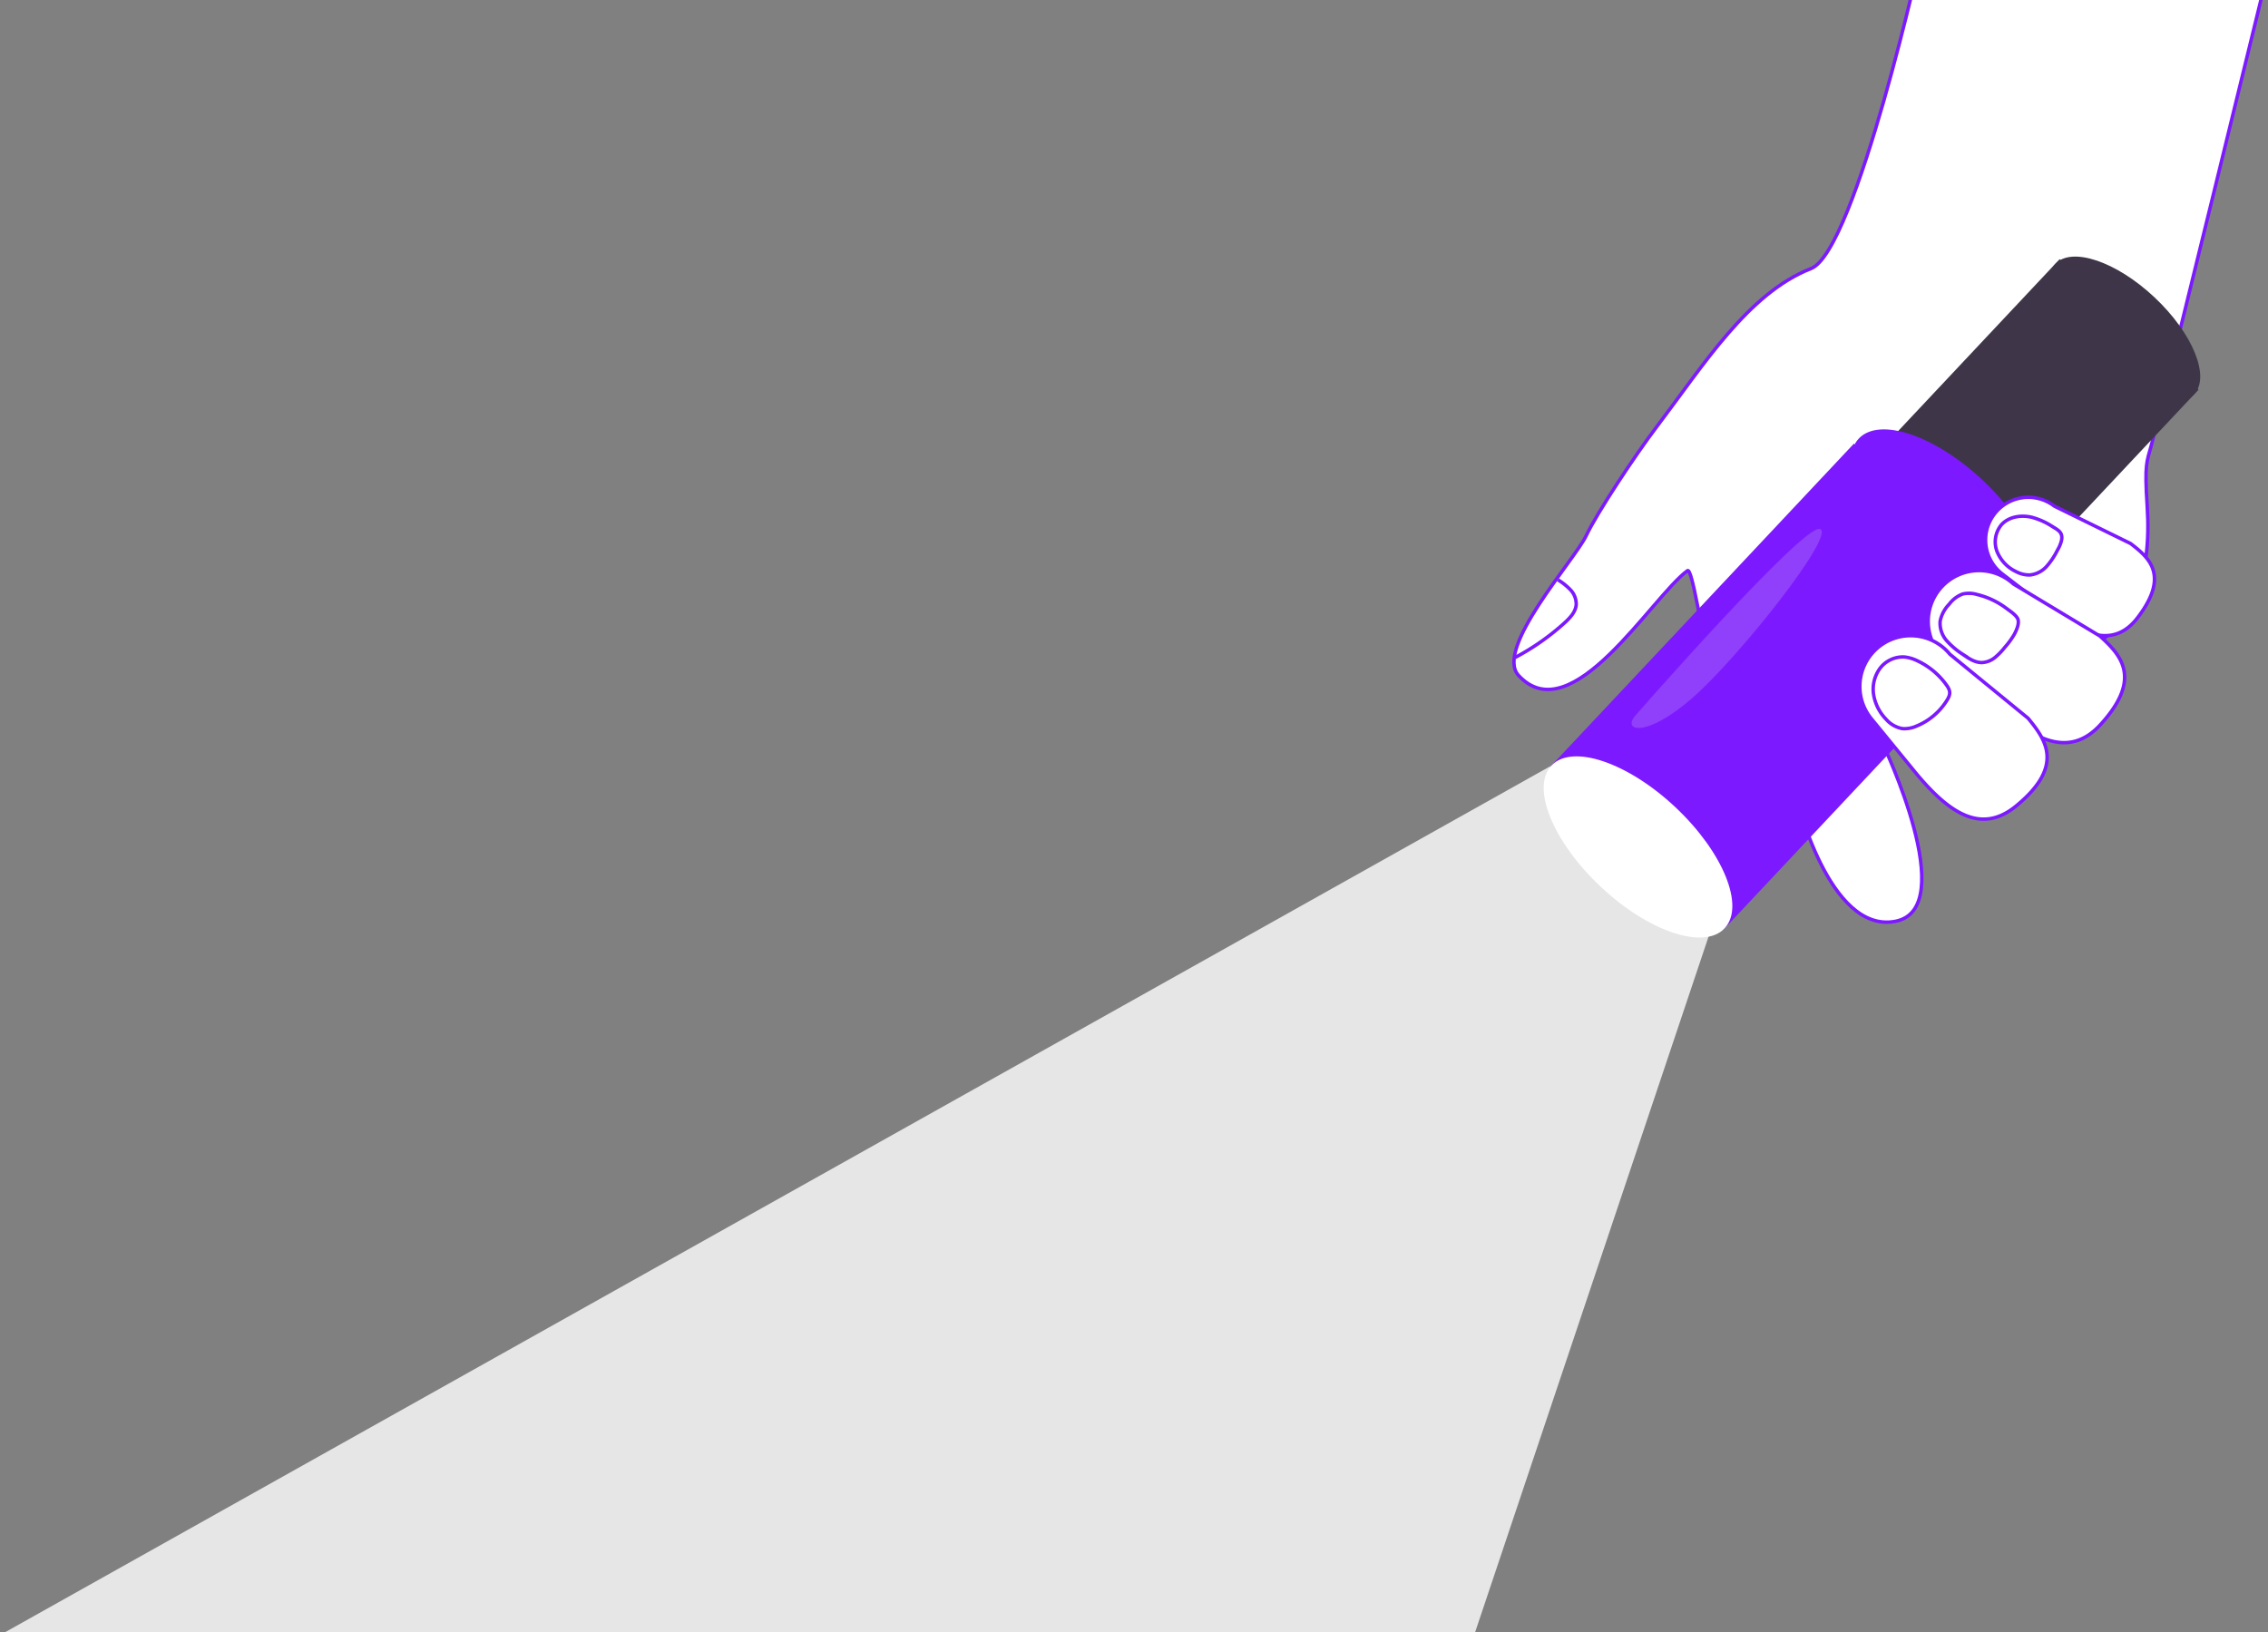 <svg xmlns="http://www.w3.org/2000/svg" xmlns:xlink="http://www.w3.org/1999/xlink" width="660" height="475" viewBox="0 0 660 475"><rect x="0" y="0" width="660" height="475" fill="#808080" stroke="none"/><defs><clipPath id="clip-path"><rect id="Rectangle_3119" data-name="Rectangle 3119" width="660" height="475" transform="translate(1181)" fill="#fff" stroke="#707070" stroke-width="1" opacity="0.24"></rect></clipPath></defs><g id="Mask_Group_156" data-name="Mask Group 156" transform="translate(-1181)" clip-path="url(#clip-path)"><g id="Group_2900" data-name="Group 2900" transform="translate(1314 -15.871)"><path id="Path_1776" data-name="Path 1776" d="M1216.521,1076.628l451.418-253.007,50.395,35.865-72.87,217.142S1212.761,1078.541,1216.521,1076.628Z" transform="translate(-1349.464 -584.958)" fill="#fff" opacity="0.8"></path><g id="Group_2886" data-name="Group 2886" transform="translate(307.561)"><path id="Path_1777" data-name="Path 1777" d="M1074.057,370.469s27.12-1.409,24.351-43.173c-.833-12.574-.1-12.9,1.216-17.825,3.237-12.1,33.938-137.974,33.938-137.974L1033.2,164.076s-19.529,88.911-32.615,94.027c-18.249,7.133-31.2,27.977-44.856,45.968-6.4,8.437-17.421,25.121-20.6,31.817-3.353,7.056-26.8,32.9-19.654,40.626,15.4,16.657,38.572-22.676,49.154-30.5,2.646-1.956,11.209,73.242,21.676,74.518,3.679.448,29.893-25.18,34.066-24.484C1051.813,401.291,1074.057,370.469,1074.057,370.469Z" transform="translate(-914.123 -164.076)" fill="#fff" stroke="#7c19ff" stroke-miterlimit="10" stroke-width="1"></path></g><g id="Group_2888" data-name="Group 2888" transform="translate(424.168 113.263)"><g id="Group_2887" data-name="Group 2887"><path id="Path_1778" data-name="Path 1778" d="M1135.568,477.308a.916.916,0,0,1,.306.783,33.512,33.512,0,0,1-5.34,13.639,35.091,35.091,0,0,1-10.357,10.231,45.12,45.12,0,0,1-18.655,6.5.918.918,0,1,1-.242-1.819,43.3,43.3,0,0,0,17.9-6.218,33.259,33.259,0,0,0,9.819-9.7,32.126,32.126,0,0,0,5.047-12.82.917.917,0,0,1,1.519-.593Z" transform="translate(-1100.482 -477.079)" fill="#f59a6d"></path></g></g><path id="Path_1779" data-name="Path 1779" d="M1192.553,821.4s9.439,40.108,28.812,36.534-3.538-51.6-3.538-51.6Z" transform="translate(-802.896 -573.926)" fill="#fff" stroke="#7c19ff" stroke-miterlimit="10" stroke-width="1"></path><g id="Group_2889" data-name="Group 2889" transform="translate(339.58 91.304)"><rect id="Rectangle_2914" data-name="Rectangle 2914" width="185.153" height="55.447" transform="matrix(-0.685, 0.729, -0.729, -0.685, 167.207, 37.974)" fill="#3e3648"></rect></g><g id="Group_2890" data-name="Group 2890" transform="translate(318.109 144.981)"><rect id="Rectangle_2915" data-name="Rectangle 2915" width="129.1" height="69.161" transform="matrix(-0.685, 0.729, -0.729, -0.685, 138.811, 47.366)" fill="#7c19ff"></rect></g><g id="Group_2891" data-name="Group 2891" transform="translate(456.353 83.431)"><ellipse id="Ellipse_35" data-name="Ellipse 35" cx="27.723" cy="12.727" rx="27.723" ry="12.727" transform="matrix(-0.729, -0.685, 0.685, -0.729, 40.402, 56.521)" fill="#3e3648"></ellipse></g><g id="Group_2892" data-name="Group 2892" transform="translate(397.037 131.942)"><ellipse id="Ellipse_36" data-name="Ellipse 36" cx="34.58" cy="15.874" rx="34.58" ry="15.874" transform="translate(50.395 70.5) rotate(-136.775)" fill="#7c19ff"></ellipse></g><g id="Group_2893" data-name="Group 2893" transform="translate(307.603 227.095)"><ellipse id="Ellipse_37" data-name="Ellipse 37" cx="34.58" cy="15.874" rx="34.58" ry="15.874" transform="translate(50.395 70.5) rotate(-136.775)" fill="#fff"></ellipse></g><g id="Group_2894" data-name="Group 2894" transform="translate(341.806 169.771)"><path id="Path_1780" data-name="Path 1780" d="M1274.106,687.474s48.745-55.668,53.63-54.206S1304.2,670.6,1290.641,682.45,1269.992,692.132,1274.106,687.474Z" transform="translate(-1272.942 -633.24)" fill="#903ffb"></path></g><g id="Group_2895" data-name="Group 2895" transform="translate(444.819 160.595)"><path id="Path_1781" data-name="Path 1781" d="M1047.629,621.327l-22.185-10.879a12.435,12.435,0,0,0-17.431,2.3h0a12.432,12.432,0,0,0,2.295,17.431l14.118,10.833c9.705,7.23,18.512,10.689,25.236,1.914C1059.155,630.534,1052.9,625.369,1047.629,621.327Z" transform="translate(-1005.443 -607.88)" fill="#fff" stroke="#7c19ff" stroke-miterlimit="10" stroke-width="1"></path></g><g id="Group_2896" data-name="Group 2896" transform="translate(428.124 181.92)"><path id="Path_1782" data-name="Path 1782" d="M1079.372,685.84l-25.17-15.156a14.787,14.787,0,0,0-20.886.938h0a14.783,14.783,0,0,0,.937,20.885l15.618,14.278c10.759,9.557,20.839,14.556,29.7,4.847C1092.085,697.927,1085.2,691.168,1079.372,685.84Z" transform="translate(-1029.444 -666.814)" fill="#fff" stroke="#7c19ff" stroke-miterlimit="10" stroke-width="1"></path></g><g id="Group_2897" data-name="Group 2897" transform="translate(408.219 200.864)"><path id="Path_1783" data-name="Path 1783" d="M1140.746,743.185l-22.739-18.607a14.786,14.786,0,0,0-20.8-2.064h0a14.783,14.783,0,0,0-2.067,20.8l13.411,16.369c9.278,11,18.538,17.392,28.7,9.054C1151.6,756.968,1145.749,749.293,1140.746,743.185Z" transform="translate(-1091.788 -719.165)" fill="#fff" stroke="#7c19ff" stroke-miterlimit="10" stroke-width="1"></path></g><path id="Path_1786" data-name="Path 1786" d="M1482.271,674.263a17.755,17.755,0,0,1,3.675,2.955,5.985,5.985,0,0,1,1.623,4.309c-.172,2.01-1.658,3.634-3.125,5.019a70.344,70.344,0,0,1-14.715,10.346" transform="translate(-1161.888 -489.647)" fill="none" stroke="#7c19ff" stroke-miterlimit="10" stroke-width="1"></path><path id="Path_1787" data-name="Path 1787" d="M1136.469,697.1a23.855,23.855,0,0,1-2.692,3.67,19.473,19.473,0,0,1-2.849,2.955,6.531,6.531,0,0,1-3.755,1.5c-2.069.057-3.923-1.184-5.617-2.373a22.768,22.768,0,0,1-4.7-3.976,7.675,7.675,0,0,1-1.918-5.688,9.88,9.88,0,0,1,2.643-4.957,8.7,8.7,0,0,1,3.91-2.95,8.152,8.152,0,0,1,4.155.128,23.341,23.341,0,0,1,8.6,4.059c.975.734,2.912,1.972,3.331,3.168C1138.031,693.933,1137.078,696,1136.469,697.1Z" transform="translate(-683.347 -496.54)" fill="#fff" stroke="#7c19ff" stroke-miterlimit="10" stroke-width="1"></path><path id="Path_1788" data-name="Path 1788" d="M1182.732,756.359a8.465,8.465,0,0,1-4.155.75,8.161,8.161,0,0,1-4.721-2.71,13.359,13.359,0,0,1-3.634-7.134,10.255,10.255,0,0,1,1.858-7.695,8.346,8.346,0,0,1,7.073-3.3,11.145,11.145,0,0,1,3.842,1.133,21.723,21.723,0,0,1,8.508,7.146c1.175,1.677,1.1,2.661.021,4.384a18.856,18.856,0,0,1-3.575,4.194A18.539,18.539,0,0,1,1182.732,756.359Z" transform="translate(-757.985 -529.205)" fill="#fff" stroke="#7c19ff" stroke-miterlimit="10" stroke-width="1"></path><path id="Path_1789" data-name="Path 1789" d="M1099.172,630.212a10.519,10.519,0,0,1-1.166,2.753,21.552,21.552,0,0,1-3.125,4.693,7.579,7.579,0,0,1-4.91,2.524,8.065,8.065,0,0,1-3.942-.945,11.019,11.019,0,0,1-5.6-5.87,7.825,7.825,0,0,1,1.278-7.8c2.114-2.351,5.691-2.9,8.77-2.186a20.709,20.709,0,0,1,6.073,2.718C1098.321,627.181,1099.681,627.84,1099.172,630.212Z" transform="translate(-632.277 -456.987)" fill="#fff" stroke="#7c19ff" stroke-miterlimit="10" stroke-width="1"></path></g></g></svg>
